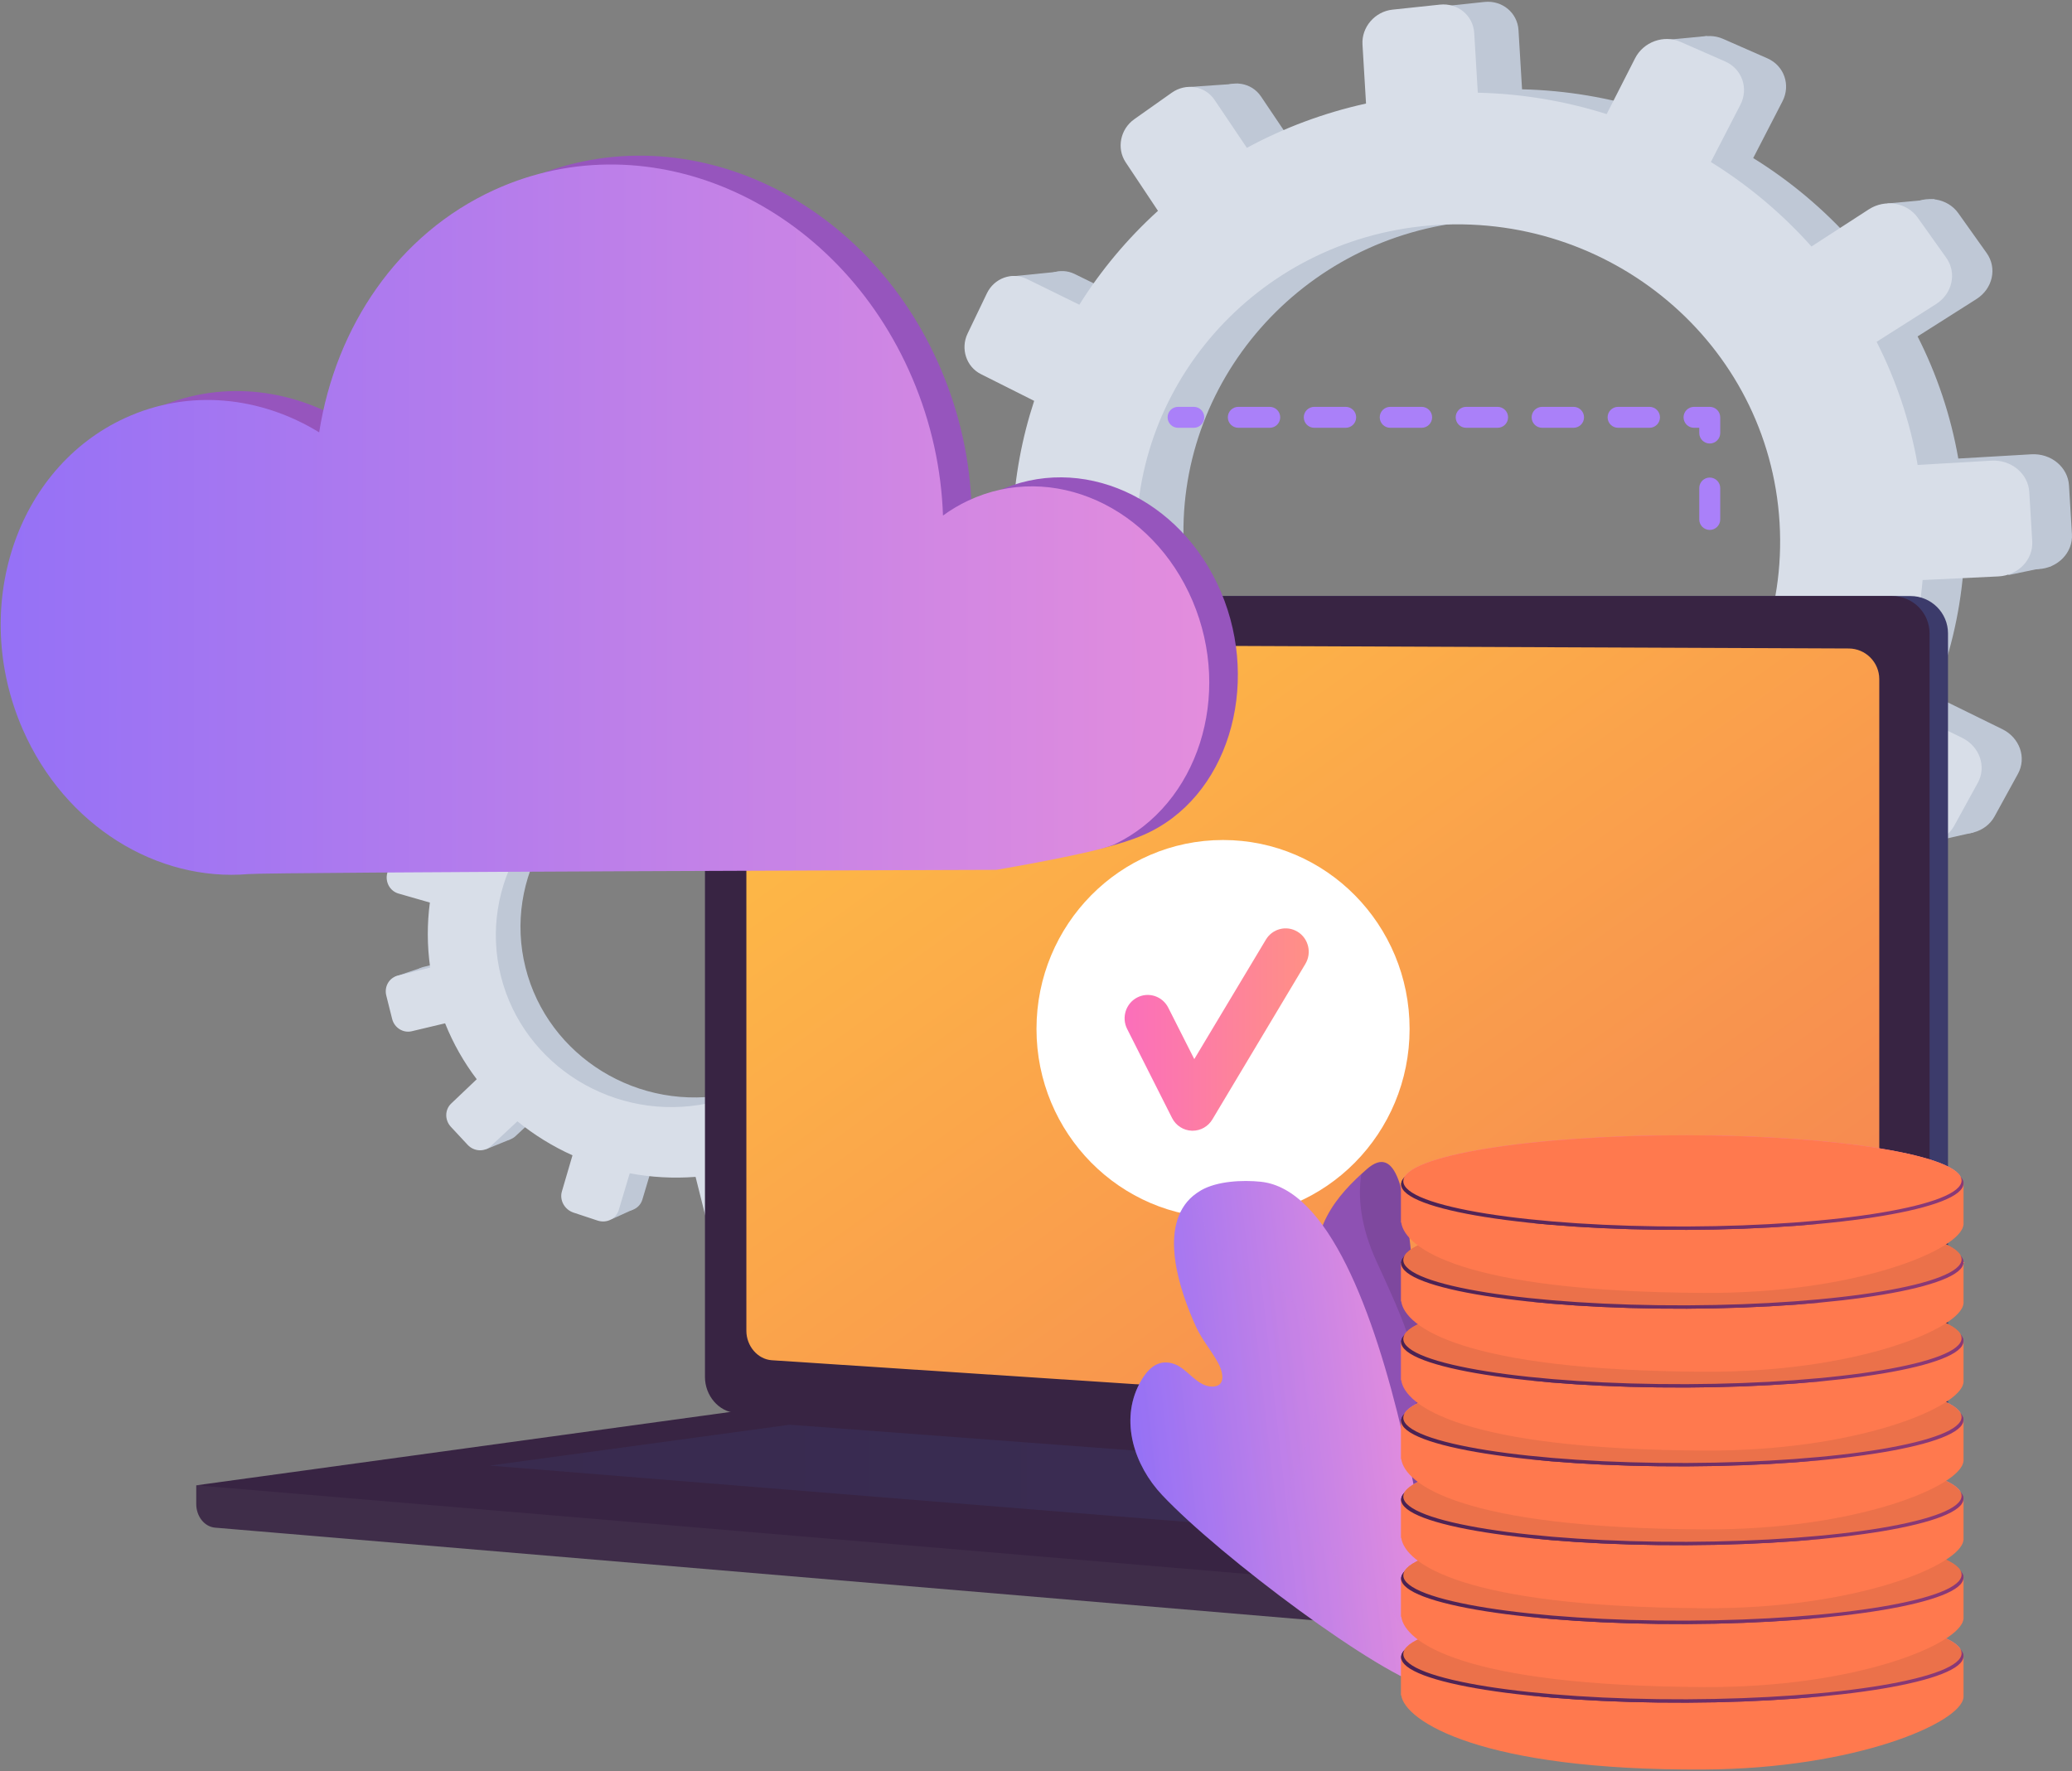 <svg xmlns="http://www.w3.org/2000/svg" width="586" height="501" viewBox="0 0 586 501" fill="none"><rect x="0" y="0" width="586" height="501" fill="#808080" stroke="none"/><g clip-path="url(#clip0_6431_11631)"><path d="M275.27 154.423L276.014 166.814C276.294 171.474 280.181 175.077 284.709 174.861L302.278 174.025C304.448 185.011 308.067 195.468 312.924 205.202L297.735 215.042C293.919 217.514 292.877 222.743 295.402 226.734L302.137 237.379C304.676 241.394 309.859 242.672 313.717 240.224L329.437 230.249C336.578 238.689 344.828 246.21 353.969 252.594L345.217 269.789C343.103 273.943 344.821 279.204 349.063 281.554L360.407 287.831C364.695 290.204 369.926 288.75 372.084 284.568L381.112 267.07C391.451 271.089 402.463 273.84 413.945 275.099L415.177 295.604C415.47 300.487 419.739 304.444 424.729 304.444L438.08 304.44C443.132 304.438 447.001 300.435 446.704 295.497L445.458 274.768C457.118 273.24 468.286 270.165 478.749 265.755L490.691 283.7C493.571 288.025 499.475 289.483 503.888 286.941L515.689 280.143C520.153 277.571 521.399 271.946 518.466 267.593L506.438 249.734C515.809 242.604 524.134 234.215 531.161 224.812L550.752 234.653C555.635 237.105 561.613 235.444 564.093 230.927L570.712 218.871C573.209 214.324 571.225 208.661 566.288 206.238L546.932 196.74C551.317 185.798 554.164 174.125 555.233 161.982L576.456 160.971C582.021 160.706 586.292 156.285 585.98 151.096L585.151 137.298C584.839 132.11 580.065 128.168 574.504 128.492L553.844 129.698C551.699 117.457 547.766 105.861 542.329 95.152L558.979 84.587C563.592 81.658 564.888 75.824 561.861 71.567L553.839 60.288C550.834 56.061 544.696 55.041 540.136 57.994L524.059 68.41C515.851 59.204 506.338 51.221 495.839 44.707L504.11 28.675C506.503 24.038 504.589 18.582 499.847 16.498L487.307 10.988C482.618 8.93 476.925 11.001 474.582 15.604L466.61 31.266C455.093 27.621 442.95 25.549 430.465 25.261L429.46 8.526C429.163 3.589 424.84 0.019 419.818 0.551L406.55 1.958C401.593 2.484 397.826 6.867 398.119 11.749L399.113 28.303C387.177 30.933 375.964 35.172 365.687 40.733L356.62 27.268C353.976 23.341 348.603 22.45 344.627 25.261L334.109 32.696C330.175 35.478 329.097 40.887 331.695 44.792L340.753 58.402C332.206 66.161 324.781 75.031 318.699 84.741L303.939 77.498C299.811 75.471 294.814 77.29 292.771 81.549L287.353 92.837C285.322 97.068 286.983 102.154 291.071 104.208L306.028 111.723C302.601 122.149 300.537 133.151 300.037 144.514L282.941 145.512C278.421 145.773 274.99 149.764 275.27 154.423ZM334.857 155.549C332.013 108.24 368.064 66.648 416.857 62.522C467.367 58.253 512.089 95.507 515.116 145.873C518.143 196.24 478.171 238.042 427.474 239.202C378.499 240.327 337.7 202.858 334.857 155.549Z" fill="#BFC8D6"></path><path d="M470.586 11.343L482.738 10.191L487.591 20.855L470.586 11.343Z" fill="#BFC8D6"></path><path d="M350.16 23.636L336.129 24.619L336.751 34.975L350.16 23.636Z" fill="#BFC8D6"></path><path d="M299.656 76.807L285.693 78.214L289.663 85.84L299.656 76.807Z" fill="#BFC8D6"></path><path d="M281.745 145.728L267.678 147.697L272.708 154.277L281.745 145.728Z" fill="#BFC8D6"></path><path d="M311.085 241.3L297.489 244.083L295.135 232.988L311.085 241.3Z" fill="#BFC8D6"></path><path d="M366.603 288.666L354.421 291.647L352.895 282.608L366.603 288.666Z" fill="#BFC8D6"></path><path d="M429.488 306.798L440.428 304.175L430.061 290.612L429.488 306.798Z" fill="#BFC8D6"></path><path d="M488.674 291.305L501.388 287.871L490.728 276.431L488.674 291.305Z" fill="#BFC8D6"></path><path d="M547.169 56.322L533.758 57.549L539.665 67.024L547.169 56.322Z" fill="#BFC8D6"></path><path d="M580.231 160.097L568.023 162.656L568.398 152.52L580.231 160.097Z" fill="#BFC8D6"></path><path d="M558.211 235.438L546.294 238.121L544.834 230.202L558.211 235.438Z" fill="#BFC8D6"></path><path d="M261.461 156.437L262.212 168.93C262.494 173.627 266.413 177.26 270.979 177.044L288.694 176.199C290.881 187.276 294.53 197.817 299.43 207.63L284.114 217.552C280.266 220.045 279.216 225.315 281.763 229.338L288.555 240.068C291.116 244.115 296.341 245.404 300.232 242.937L316.082 232.881C323.282 241.389 331.599 248.972 340.817 255.407L331.992 272.744C329.861 276.932 331.592 282.236 335.87 284.602L347.308 290.93C351.633 293.323 356.907 291.856 359.081 287.642L368.184 270.003C378.608 274.056 389.713 276.829 401.289 278.099L402.531 298.77C402.826 303.694 407.132 307.683 412.162 307.681L425.625 307.676C430.719 307.674 434.621 303.638 434.322 298.661L433.067 277.763C444.823 276.222 456.083 273.124 466.633 268.675L478.674 286.766C481.577 291.127 487.531 292.596 491.98 290.035L503.879 283.181C508.38 280.59 509.637 274.918 506.68 270.529L494.554 252.523C504.001 245.336 512.395 236.879 519.48 227.399L539.234 237.321C544.157 239.795 550.184 238.118 552.685 233.563L559.359 221.409C561.878 216.823 559.877 211.115 554.9 208.674L535.383 199.098C539.806 188.069 542.678 176.3 543.753 164.056L565.151 163.036C570.761 162.769 575.069 158.312 574.754 153.08L573.918 139.169C573.604 133.938 568.79 129.963 563.182 130.29L542.351 131.507C540.189 119.165 536.221 107.477 530.742 96.679L547.528 86.028C552.18 83.075 553.487 77.192 550.434 72.901L542.346 61.53C539.315 57.269 533.126 56.241 528.529 59.217L512.318 69.718C504.044 60.438 494.449 52.388 483.863 45.821L492.202 29.659C494.614 24.985 492.686 19.482 487.903 17.383L475.262 11.831C470.535 9.755 464.795 11.844 462.432 16.483L454.394 32.273C442.781 28.598 430.538 26.509 417.95 26.219L416.936 9.347C416.637 4.37 412.278 0.771 407.215 1.308L393.839 2.726C388.84 3.256 385.041 7.675 385.336 12.598L386.339 29.287C374.305 31.938 363 36.211 352.638 41.817L343.496 28.243C340.83 24.286 335.413 23.386 331.402 26.219L320.796 33.716C316.828 36.521 315.742 41.973 318.363 45.911L327.496 59.632C318.878 67.454 311.392 76.397 305.258 86.184L290.374 78.881C286.212 76.839 281.175 78.671 279.114 82.964L273.652 94.344C271.604 98.609 273.28 103.738 277.401 105.807L292.482 113.382C289.025 123.894 286.945 134.985 286.443 146.44L269.205 147.447C264.638 147.714 261.179 151.738 261.461 156.437ZM321.542 157.572C318.675 109.878 355.026 67.946 404.222 63.788C455.151 59.482 500.243 97.04 503.294 147.817C506.344 198.593 466.041 240.735 414.925 241.907C365.546 243.038 324.407 205.266 321.542 157.572Z" fill="#D8DEE8"></path><path d="M116.462 279.082L118.115 285.671C118.735 288.149 121.189 289.695 123.603 289.122L132.967 286.898C135.243 292.587 138.245 297.846 141.841 302.59L134.666 309.417C132.864 311.131 132.832 314.049 134.591 315.939L139.288 320.982C141.061 322.885 143.977 323.05 145.805 321.344L153.251 314.391C157.943 318.21 163.138 321.423 168.699 323.931L165.73 334.062C165.011 336.51 166.467 339.165 168.986 340.001L175.72 342.231C178.266 343.073 180.932 341.763 181.67 339.298L184.759 328.976C190.726 330.094 196.925 330.462 203.228 329.979L205.96 340.882C206.61 343.479 209.306 345.175 211.989 344.67L219.168 343.319C221.885 342.808 223.561 340.264 222.903 337.639L220.141 326.616C226.257 324.617 231.952 321.835 237.135 318.406L245.37 326.851C247.356 328.886 250.678 329.074 252.795 327.261L258.456 322.413C260.596 320.581 260.698 317.429 258.682 315.383L250.411 306.992C254.729 302.212 258.359 296.859 261.19 291.095L272.72 294.409C275.593 295.234 278.639 293.737 279.518 291.056L281.861 283.905C282.744 281.207 281.106 278.362 278.207 277.558L266.838 274.405C268.093 268.079 268.446 261.513 267.792 254.873L279.103 252.188C282.068 251.484 283.92 248.675 283.229 245.915L281.391 238.578C280.7 235.82 277.733 234.18 274.776 234.918L263.788 237.652C261.4 231.286 258.111 225.447 254.107 220.235L261.994 212.872C264.179 210.833 264.286 207.562 262.229 205.58L256.777 200.325C254.734 198.356 251.33 198.427 249.177 200.475L241.584 207.701C236.241 203.579 230.317 200.246 224.014 197.802L226.845 188.346C227.664 185.612 226.084 182.869 223.322 182.228L216.021 180.533C213.291 179.898 210.439 181.587 209.644 184.299L206.937 193.529C200.376 192.731 193.635 192.842 186.892 193.948L184.663 185.05C184.004 182.425 181.319 180.941 178.672 181.734L171.679 183.829C169.067 184.612 167.483 187.35 168.133 189.946L170.339 198.747C164.186 201.366 158.583 204.778 153.618 208.806L147.382 202.48C145.563 200.635 142.585 200.697 140.729 202.61L135.823 207.671C133.989 209.563 133.954 212.581 135.746 214.42L141.991 220.825C138.177 225.86 135.081 231.38 132.789 237.216L124.12 234.811C121.696 234.138 119.192 235.621 118.523 238.116L116.749 244.733C116.084 247.213 117.491 249.781 119.896 250.473L128.697 253.004C127.906 258.958 127.908 265.083 128.787 271.245L119.693 273.507C117.283 274.112 115.842 276.604 116.462 279.082ZM148.622 273.671C142.318 248.517 157.505 222.508 183.329 215.363C210.061 207.966 237.874 223.487 244.587 250.268C251.3 277.049 234.024 303.565 206.877 309.31C180.652 314.857 154.927 298.828 148.622 273.671Z" fill="#BFC8D6"></path><path d="M207.057 182.414L213.475 180.569L217.162 185.813L207.057 182.414Z" fill="#BFC8D6"></path><path d="M143.532 201.184L136.086 203.13L137.467 208.637L143.532 201.184Z" fill="#BFC8D6"></path><path d="M121.74 234.88L114.373 237.045L117.278 240.746L121.74 234.88Z" fill="#BFC8D6"></path><path d="M119.066 273.753L111.701 276.23L115.07 279.262L119.066 273.753Z" fill="#BFC8D6"></path><path d="M144.493 322.188L137.462 325.057L135.078 319.328L144.493 322.188Z" fill="#BFC8D6"></path><path d="M179.133 342.056L172.882 344.888L171.15 340.183L179.133 342.056Z" fill="#BFC8D6"></path><path d="M214.784 345.459L220.403 342.943L213.459 336.696L214.784 345.459Z" fill="#BFC8D6"></path><path d="M245.05 331.15L251.543 328.02L244.654 322.945L245.05 331.15Z" fill="#BFC8D6"></path><path d="M252.785 198.871L245.695 200.885L249.83 205.385L252.785 198.871Z" fill="#BFC8D6"></path><path d="M281.04 251.343L274.735 253.951L273.912 248.464L281.04 251.343Z" fill="#BFC8D6"></path><path d="M276.808 294.084L270.668 296.73L269.086 292.619L276.808 294.084Z" fill="#BFC8D6"></path><path d="M109.241 281.558L110.907 288.2C111.533 290.697 114.007 292.256 116.442 291.679L125.882 289.436C128.176 295.172 131.204 300.472 134.829 305.256L127.595 312.138C125.778 313.868 125.746 316.807 127.52 318.714L132.255 323.8C134.041 325.718 136.982 325.885 138.825 324.164L146.333 317.156C151.064 321.004 156.302 324.243 161.91 326.772L158.915 336.987C158.19 339.454 159.659 342.132 162.199 342.973L168.988 345.222C171.556 346.073 174.243 344.751 174.987 342.265L178.102 331.858C184.118 332.984 190.369 333.354 196.723 332.869L199.479 343.86C200.135 346.477 202.852 348.189 205.557 347.68L212.796 346.318C215.534 345.803 217.225 343.24 216.563 340.593L213.777 329.481C219.945 327.464 225.687 324.662 230.912 321.205L239.213 329.718C241.214 331.77 244.564 331.958 246.698 330.133L252.406 325.245C254.565 323.396 254.668 320.221 252.635 318.158L244.295 309.701C248.65 304.882 252.31 299.486 255.164 293.673L266.79 297.015C269.687 297.849 272.759 296.337 273.644 293.637L276.006 286.428C276.898 283.709 275.245 280.84 272.323 280.029L260.859 276.85C262.125 270.471 262.48 263.854 261.821 257.16L273.227 254.452C276.218 253.742 278.084 250.909 277.387 248.128L275.534 240.731C274.837 237.949 271.846 236.299 268.864 237.041L257.783 239.799C255.374 233.381 252.062 227.493 248.024 222.24L255.976 214.818C258.181 212.761 258.288 209.464 256.214 207.466L250.717 202.168C248.656 200.182 245.225 200.254 243.053 202.32L235.395 209.603C230.008 205.447 224.037 202.089 217.681 199.624L220.535 190.089C221.36 187.331 219.767 184.567 216.984 183.921L209.623 182.211C206.872 181.572 203.994 183.275 203.192 186.008L200.464 195.312C193.848 194.508 187.053 194.621 180.253 195.735L178.004 186.764C177.341 184.118 174.632 182.623 171.964 183.423L164.914 185.535C162.28 186.324 160.683 189.084 161.339 191.703L163.562 200.577C157.358 203.218 151.71 206.657 146.703 210.719L140.416 204.342C138.581 202.482 135.578 202.546 133.707 204.475L128.76 209.578C126.909 211.487 126.877 214.529 128.683 216.38L134.979 222.837C131.135 227.914 128.012 233.479 125.701 239.363L116.959 236.938C114.515 236.261 111.991 237.755 111.315 240.271L109.526 246.944C108.854 249.445 110.274 252.032 112.698 252.731L121.575 255.281C120.777 261.282 120.777 267.459 121.664 273.669L112.495 275.95C110.069 276.549 108.615 279.061 109.241 281.558ZM141.666 276.104C135.31 250.745 150.624 224.524 176.663 217.319C203.618 209.862 231.66 225.507 238.429 252.506C245.195 279.506 227.776 306.238 200.405 312.029C173.961 317.624 148.022 301.464 141.666 276.104Z" fill="#D8DEE8"></path><path d="M55.502 420.109L545.717 415.84V428.473C545.717 431.902 543.579 434.818 540.682 435.338L402.064 460.214C400.42 460.509 398.751 460.588 397.092 460.447L60.83 432.084C57.828 431.831 55.502 428.907 55.502 425.384V420.109Z" fill="#3F2D49"></path><path d="M213.308 399.631L540.322 422.741C546.173 423.154 550.932 418.76 550.932 412.926V179.149C550.932 173.315 546.175 168.584 540.322 168.584H213.308C208.487 168.584 204.59 172.86 204.59 178.136V389.465C204.59 394.739 208.487 399.291 213.308 399.631Z" fill="url(#paint0_linear_6431_11631)"></path><path d="M208.095 399.631L535.109 422.741C540.96 423.154 545.719 418.76 545.719 412.926V179.149C545.719 173.315 540.963 168.584 535.109 168.584H208.095C203.274 168.584 199.377 172.86 199.377 178.136V389.465C199.377 394.739 203.274 399.291 208.095 399.631Z" fill="#382443"></path><path d="M218.282 384.732L522.861 404.807C527.622 405.121 531.493 401.514 531.493 396.751V192.079C531.493 187.316 527.624 183.438 522.861 183.419L218.282 182.157C214.305 182.14 211.088 185.644 211.088 189.984V376.403C211.088 380.74 214.305 384.471 218.282 384.732Z" fill="url(#paint1_linear_6431_11631)"></path><path d="M216.255 398.583L545.719 422.908L402.066 448.686C400.422 448.981 398.753 449.061 397.094 448.919L55.504 420.107L211.015 398.746C212.753 398.51 214.506 398.455 216.255 398.583Z" fill="#382443"></path><path d="M345.899 344.456C375.038 344.456 398.66 320.533 398.66 291.022C398.66 261.512 375.038 237.588 345.899 237.588C316.76 237.588 293.139 261.512 293.139 291.022C293.139 320.533 316.76 344.456 345.899 344.456Z" fill="white"></path><path d="M337.292 319.815C339.58 319.815 341.707 318.603 342.889 316.606L369.202 272.602C371.06 269.47 370.059 265.406 366.966 263.525C363.874 261.644 359.862 262.657 358.004 265.789L337.765 299.561L330.41 285.021C328.775 281.765 324.841 280.47 321.628 282.129C318.413 283.786 317.134 287.768 318.772 291.024L331.475 316.204C332.552 318.347 334.695 319.73 337.066 319.813C337.14 319.815 337.217 319.815 337.292 319.815Z" fill="url(#paint2_linear_6431_11631)"></path><path opacity="0.3" d="M497.645 423.519L223.355 402.968L138.467 414.534L410.392 436.505L497.645 423.519Z" fill="url(#paint3_linear_6431_11631)"></path><path d="M43.697 115.689C61.787 107.394 81.956 109.611 98.495 119.759C103.179 89.827 120.788 63.649 147.969 51.223C192.24 30.982 245.033 54.939 266.11 104.433C271.53 117.16 274.333 130.35 274.773 143.274C276.992 141.653 279.378 140.232 281.922 139.036C305.612 127.907 333.964 140.663 345.319 167.442C356.649 194.168 347.209 225.888 323.294 236.197C310.482 241.721 289.873 243.44 289.873 243.44C289.873 243.44 84.932 244.09 78.518 244.643C52.838 246.862 26.696 231.153 14.728 203.731C-0.269 169.362 12.749 129.88 43.697 115.689Z" fill="#9655BD"></path><path d="M35.422 118.211C53.528 109.914 73.716 112.133 90.268 122.286C94.956 92.341 112.581 66.154 139.783 53.722C184.093 33.477 236.928 57.444 258.022 106.962C263.446 119.693 266.251 132.89 266.694 145.82C268.915 144.199 271.303 142.776 273.847 141.581C297.556 130.449 325.932 143.212 337.295 170.001C348.636 196.74 338.796 227.495 315.253 238.783C310.259 241.178 281.806 246.029 281.806 246.029C281.806 246.029 76.694 246.668 70.274 247.224C44.573 249.443 18.409 233.725 6.429 206.29C-8.581 171.904 4.449 132.407 35.422 118.211Z" fill="url(#paint4_linear_6431_11631)"></path><path d="M480.584 146.925V138.036C480.584 136.401 481.912 135.073 483.547 135.073C485.183 135.073 486.51 136.401 486.51 138.036V146.925C486.51 148.561 485.183 149.888 483.547 149.888C481.909 149.888 480.584 148.561 480.584 146.925Z" fill="url(#paint5_linear_6431_11631)"></path><path d="M483.548 125.444C485.184 125.444 486.511 124.116 486.511 122.481V118.036C486.511 116.401 485.184 115.073 483.548 115.073H479.104C477.468 115.073 476.141 116.401 476.141 118.036C476.141 119.672 477.468 120.999 479.104 120.999H480.585V122.481C480.585 124.116 481.911 125.444 483.548 125.444Z" fill="url(#paint6_linear_6431_11631)"></path><path d="M347.252 118.036C347.252 116.401 348.58 115.073 350.215 115.073H359.104C360.74 115.073 362.067 116.401 362.067 118.036C362.067 119.672 360.74 120.999 359.104 120.999H350.215C348.58 120.999 347.252 119.672 347.252 118.036ZM368.733 118.036C368.733 116.401 370.061 115.073 371.696 115.073H380.586C382.221 115.073 383.549 116.401 383.549 118.036C383.549 119.672 382.221 120.999 380.586 120.999H371.696C370.061 120.999 368.733 119.672 368.733 118.036ZM390.215 118.036C390.215 116.401 391.542 115.073 393.178 115.073H402.067C403.703 115.073 405.03 116.401 405.03 118.036C405.03 119.672 403.703 120.999 402.067 120.999H393.178C391.542 120.999 390.215 119.672 390.215 118.036ZM411.696 118.036C411.696 116.401 413.024 115.073 414.659 115.073H423.548C425.184 115.073 426.512 116.401 426.512 118.036C426.512 119.672 425.184 120.999 423.548 120.999H414.659C413.024 120.999 411.696 119.672 411.696 118.036ZM433.177 118.036C433.177 116.401 434.505 115.073 436.141 115.073H445.03C446.665 115.073 447.993 116.401 447.993 118.036C447.993 119.672 446.665 120.999 445.03 120.999H436.141C434.503 120.999 433.177 119.672 433.177 118.036ZM454.659 118.036C454.659 116.401 455.986 115.073 457.622 115.073H466.511C468.147 115.073 469.474 116.401 469.474 118.036C469.474 119.672 468.147 120.999 466.511 120.999H457.622C455.984 120.999 454.659 119.672 454.659 118.036Z" fill="url(#paint7_linear_6431_11631)"></path><path d="M333.18 120.999H337.625C339.26 120.999 340.588 119.672 340.588 118.036C340.588 116.401 339.26 115.073 337.625 115.073H333.18C331.544 115.073 330.217 116.401 330.217 118.036C330.217 119.672 331.544 120.999 333.18 120.999Z" fill="url(#paint8_linear_6431_11631)"></path><path d="M373.804 368.247C379.56 387.477 406.433 487.326 407.822 478.987C407.822 478.987 416.652 479.786 419.106 460.808C419.352 458.891 419.538 456.77 419.638 454.429C420.748 428.9 419.194 332.023 409.454 346.199C399.715 360.373 400.697 369.611 399.048 353.938C397.398 338.261 395.239 322.996 386.514 330.727C386.018 331.167 385.516 331.621 385.013 332.078C376.729 339.693 368.378 350.118 373.804 368.247Z" fill="#7E489E"></path><path opacity="0.3" d="M373.804 368.247C379.56 387.477 406.433 487.326 407.822 478.987C407.822 478.987 416.652 479.786 419.106 460.808C418.035 448.009 407.933 435.545 404 429.989C398.093 421.649 395.311 420.259 399.134 404.069C402.957 387.879 400.177 380.296 389.405 357.012C384.543 346.505 384.071 338.118 385.011 332.078C376.729 339.693 368.379 350.118 373.804 368.247Z" fill="#B465E3"></path><path d="M328.678 422.859C345.157 440.34 390.522 474.245 404.327 477.415C407.424 478.127 408.936 477.289 408.171 474.375C408.171 474.375 394.813 338.184 356.551 334.244C351.429 333.718 344.248 334.041 339.679 336.672C338.89 337.128 338.179 337.624 337.529 338.163C327.278 346.682 333.713 365.224 338.23 375.18C339.908 378.887 342.578 381.927 344.509 385.482C346.149 388.505 346.702 392.524 342.356 392.165C338.367 391.834 335.767 387.15 332.18 385.841C328.107 384.364 324.905 386.355 322.269 391.349C316.714 401.871 320.757 414.459 328.678 422.859Z" fill="url(#paint9_linear_6431_11631)"></path><path opacity="0.3" d="M328.678 422.859C345.157 440.34 390.522 474.245 404.327 477.415C402.544 473.182 400.459 468.47 398.018 463.265C383.534 432.37 355.91 438.617 366.478 415.928C377.043 393.236 375.579 370.844 355.134 360.108C343.038 353.752 338.897 344.587 337.529 338.163C327.278 346.682 333.713 365.224 338.23 375.18C339.908 378.887 342.578 381.927 344.509 385.482C346.149 388.505 346.702 392.524 342.356 392.165C338.367 391.834 335.767 387.15 332.18 385.841C328.107 384.364 324.905 386.355 322.269 391.349C316.714 401.871 320.757 414.459 328.678 422.859Z" fill="url(#paint10_linear_6431_11631)"></path><path d="M555.308 468.425V480.16H555.291C554.573 487.243 524.946 500.252 481.919 500.491C418.653 500.844 397.287 486.717 396.293 479.483H396.27V468.669L555.308 468.425Z" fill="#FF794E"></path><path d="M396.27 468.714C396.27 476.009 432.774 481.77 477.075 481.582C520.591 481.4 555.308 475.527 555.308 468.466C555.308 461.405 520.591 455.641 477.075 455.594C432.774 455.547 396.27 461.42 396.27 468.714Z" fill="url(#paint11_linear_6431_11631)"></path><path d="M396.885 467.827C396.885 475.068 433.111 480.795 477.085 480.626C520.291 480.46 554.769 474.64 554.769 467.628C554.769 460.616 520.291 454.884 477.085 454.826C433.111 454.767 396.885 460.586 396.885 467.827Z" fill="url(#paint12_linear_6431_11631)"></path><path d="M396.27 479.485V468.671L555.308 468.425V480.16L396.27 479.485Z" fill="#FF794E"></path><path d="M396.27 468.714C396.27 476.009 432.774 481.77 477.075 481.582C520.591 481.4 555.308 475.527 555.308 468.466C555.308 461.405 520.591 455.641 477.075 455.594C432.774 455.547 396.27 461.42 396.27 468.714Z" fill="url(#paint13_linear_6431_11631)"></path><path d="M396.885 467.827C396.885 475.068 433.111 480.795 477.085 480.626C520.291 480.46 554.769 474.64 554.769 467.628C554.769 460.616 520.291 454.884 477.085 454.826C433.111 454.767 396.885 460.586 396.885 467.827Z" fill="#EB714A"></path><path d="M555.308 446.183V457.918H555.291C554.573 465.001 524.946 477.392 481.919 477.171C413.734 476.821 397.287 464.475 396.293 457.242H396.27V446.429L555.308 446.183Z" fill="#FF794E"></path><path d="M396.27 446.474C396.27 453.768 432.774 459.53 477.075 459.344C520.591 459.16 555.308 453.289 555.308 446.228C555.308 439.164 520.591 433.403 477.075 433.356C432.774 433.304 396.27 439.179 396.27 446.474Z" fill="url(#paint14_linear_6431_11631)"></path><path d="M396.885 445.584C396.885 452.825 433.111 458.553 477.085 458.384C520.291 458.217 554.769 452.398 554.769 445.385C554.769 438.373 520.291 432.642 477.085 432.584C433.111 432.524 396.885 438.345 396.885 445.584Z" fill="#EB714A"></path><path d="M396.27 457.242V446.429L555.308 446.183V457.918L396.27 457.242Z" fill="#FF794E"></path><path d="M396.27 446.474C396.27 453.768 432.774 459.53 477.075 459.344C520.591 459.16 555.308 453.289 555.308 446.228C555.308 439.164 520.591 433.403 477.075 433.356C432.774 433.304 396.27 439.179 396.27 446.474Z" fill="url(#paint15_linear_6431_11631)"></path><path d="M396.885 445.584C396.885 452.825 433.111 458.553 477.085 458.384C520.291 458.217 554.769 452.398 554.769 445.385C554.769 438.373 520.291 432.642 477.085 432.584C433.111 432.524 396.885 438.345 396.885 445.584Z" fill="#EB714A"></path><path d="M555.308 423.887V435.622H555.291C554.573 442.705 524.946 455.096 481.919 454.876C413.734 454.525 397.287 442.179 396.293 434.946H396.27V424.133L555.308 423.887Z" fill="#FF794E"></path><path d="M396.27 424.176C396.27 431.47 432.774 437.232 477.075 437.044C520.591 436.862 555.308 430.989 555.308 423.928C555.308 416.864 520.591 411.103 477.075 411.056C432.774 411.009 396.27 416.881 396.27 424.176Z" fill="url(#paint16_linear_6431_11631)"></path><path d="M396.885 423.288C396.885 430.529 433.111 436.257 477.085 436.088C520.291 435.921 554.769 430.102 554.769 423.09C554.769 416.077 520.291 410.346 477.085 410.288C433.111 410.228 396.885 416.05 396.885 423.288Z" fill="url(#paint17_linear_6431_11631)"></path><path d="M396.27 434.946V424.133L555.308 423.887V435.622L396.27 434.946Z" fill="#FF794E"></path><path d="M396.27 424.176C396.27 431.47 432.774 437.232 477.075 437.044C520.591 436.862 555.308 430.989 555.308 423.928C555.308 416.864 520.591 411.103 477.075 411.056C432.774 411.009 396.27 416.881 396.27 424.176Z" fill="url(#paint18_linear_6431_11631)"></path><path d="M396.885 423.288C396.885 430.529 433.111 436.257 477.085 436.088C520.291 435.921 554.769 430.102 554.769 423.09C554.769 416.077 520.291 410.346 477.085 410.288C433.111 410.228 396.885 416.05 396.885 423.288Z" fill="#EB714A"></path><path d="M555.308 401.591V413.326H555.291C554.573 420.409 524.946 432.8 481.919 432.58C413.734 432.229 397.287 419.883 396.293 412.65H396.27V401.837L555.308 401.591Z" fill="#FF794E"></path><path d="M396.27 401.88C396.27 409.174 432.774 414.936 477.075 414.75C520.591 414.568 555.308 408.695 555.308 401.634C555.308 394.572 520.591 388.809 477.075 388.762C432.774 388.713 396.27 394.585 396.27 401.88Z" fill="url(#paint19_linear_6431_11631)"></path><path d="M396.885 400.993C396.885 408.233 433.111 413.961 477.085 413.792C520.291 413.625 554.769 407.806 554.769 400.794C554.769 393.781 520.291 388.05 477.085 387.992C433.111 387.932 396.885 393.752 396.885 400.993Z" fill="url(#paint20_linear_6431_11631)"></path><path d="M396.27 412.65V401.837L555.308 401.591V413.326L396.27 412.65Z" fill="#FF794E"></path><path d="M396.27 401.88C396.27 409.174 432.774 414.936 477.075 414.75C520.591 414.568 555.308 408.695 555.308 401.634C555.308 394.572 520.591 388.809 477.075 388.762C432.774 388.713 396.27 394.585 396.27 401.88Z" fill="url(#paint21_linear_6431_11631)"></path><path d="M396.885 400.993C396.885 408.233 433.111 413.961 477.085 413.792C520.291 413.625 554.769 407.806 554.769 400.794C554.769 393.781 520.291 388.05 477.085 387.992C433.111 387.932 396.885 393.752 396.885 400.993Z" fill="#EB714A"></path><path d="M555.308 379.295V391.03H555.291C554.573 398.113 524.946 410.504 481.919 410.284C413.734 409.933 397.287 397.587 396.293 390.354H396.27V379.541L555.308 379.295Z" fill="#FF794E"></path><path d="M396.27 379.584C396.27 386.878 432.774 392.64 477.075 392.454C520.591 392.27 555.308 386.399 555.308 379.338C555.308 372.274 520.591 366.513 477.075 366.466C432.774 366.415 396.27 372.289 396.27 379.584Z" fill="url(#paint22_linear_6431_11631)"></path><path d="M396.885 378.697C396.885 385.938 433.111 391.665 477.085 391.496C520.291 391.329 554.769 385.51 554.769 378.498C554.769 371.486 520.291 365.754 477.085 365.696C433.111 365.636 396.885 371.456 396.885 378.697Z" fill="#EB714A"></path><path d="M396.27 390.354V379.541L555.308 379.295V391.03L396.27 390.354Z" fill="#FF794E"></path><path d="M396.27 379.584C396.27 386.878 432.774 392.64 477.075 392.454C520.591 392.27 555.308 386.399 555.308 379.338C555.308 372.274 520.591 366.513 477.075 366.466C432.774 366.415 396.27 372.289 396.27 379.584Z" fill="url(#paint23_linear_6431_11631)"></path><path d="M396.885 378.697C396.885 385.938 433.111 391.665 477.085 391.496C520.291 391.329 554.769 385.51 554.769 378.498C554.769 371.486 520.291 365.754 477.085 365.696C433.111 365.636 396.885 371.456 396.885 378.697Z" fill="#EB714A"></path><path d="M555.308 356.997V368.732H555.291C554.573 375.815 524.946 388.206 481.919 387.986C413.734 387.635 397.287 375.289 396.293 368.056H396.27V357.243L555.308 356.997Z" fill="#FF794E"></path><path d="M396.27 357.288C396.27 364.582 432.774 370.344 477.075 370.158C520.591 369.976 555.308 364.103 555.308 357.042C555.308 349.979 520.591 344.217 477.075 344.17C432.774 344.119 396.27 349.994 396.27 357.288Z" fill="url(#paint24_linear_6431_11631)"></path><path d="M396.885 356.401C396.885 363.642 433.111 369.369 477.085 369.2C520.291 369.033 554.769 363.214 554.769 356.202C554.769 349.19 520.291 343.458 477.085 343.4C433.111 343.338 396.885 349.16 396.885 356.401Z" fill="#EB714A"></path><path d="M396.27 368.056V357.243L555.308 356.997V368.734L396.27 368.056Z" fill="#FF794E"></path><path d="M396.27 357.288C396.27 364.582 432.774 370.344 477.075 370.158C520.591 369.976 555.308 364.103 555.308 357.042C555.308 349.979 520.591 344.217 477.075 344.17C432.774 344.119 396.27 349.994 396.27 357.288Z" fill="url(#paint25_linear_6431_11631)"></path><path d="M396.885 356.401C396.885 363.642 433.111 369.369 477.085 369.2C520.291 369.033 554.769 363.214 554.769 356.202C554.769 349.19 520.291 343.458 477.085 343.4C433.111 343.338 396.885 349.16 396.885 356.401Z" fill="#EB714A"></path><path d="M555.308 334.701V346.436H555.291C554.573 353.519 524.946 365.91 481.919 365.69C413.734 365.339 397.287 352.993 396.293 345.761H396.27V334.947L555.308 334.701Z" fill="#FF794E"></path><path d="M396.27 334.992C396.27 342.286 432.774 348.048 477.075 347.86C520.591 347.678 555.308 341.805 555.308 334.744C555.308 327.683 520.591 321.919 477.075 321.872C432.774 321.823 396.27 327.695 396.27 334.992Z" fill="url(#paint26_linear_6431_11631)"></path><path d="M396.885 334.103C396.885 341.344 433.111 347.071 477.085 346.902C520.291 346.735 554.769 340.916 554.769 333.904C554.769 326.892 520.291 321.16 477.085 321.102C433.111 321.042 396.885 326.864 396.885 334.103Z" fill="url(#paint27_linear_6431_11631)"></path><path d="M396.27 345.761V334.947L555.308 334.701V346.436L396.27 345.761Z" fill="#FF794E"></path><path d="M396.27 334.992C396.27 342.286 432.774 348.048 477.075 347.86C520.591 347.678 555.308 341.805 555.308 334.744C555.308 327.683 520.591 321.919 477.075 321.872C432.774 321.823 396.27 327.695 396.27 334.992Z" fill="url(#paint28_linear_6431_11631)"></path><path d="M396.885 334.103C396.885 341.344 433.111 347.071 477.085 346.902C520.291 346.735 554.769 340.916 554.769 333.904C554.769 326.892 520.291 321.16 477.085 321.102C433.111 321.042 396.885 326.864 396.885 334.103Z" fill="#FF794E"></path></g><defs><linearGradient id="paint0_linear_6431_11631" x1="384.635" y1="287.179" x2="422.007" y2="302.876" gradientUnits="userSpaceOnUse"><stop stop-color="#40447E"></stop><stop offset="0.996" stop-color="#3C3B6B"></stop></linearGradient><linearGradient id="paint1_linear_6431_11631" x1="256.053" y1="123.223" x2="537.524" y2="516.561" gradientUnits="userSpaceOnUse"><stop stop-color="#FFC444"></stop><stop offset="0.996" stop-color="#F36F56"></stop></linearGradient><linearGradient id="paint2_linear_6431_11631" x1="370.138" y1="291.199" x2="318.056" y2="291.199" gradientUnits="userSpaceOnUse"><stop stop-color="#FF9085"></stop><stop offset="1" stop-color="#FB6FBB"></stop></linearGradient><linearGradient id="paint3_linear_6431_11631" x1="497.644" y1="419.735" x2="138.466" y2="419.735" gradientUnits="userSpaceOnUse"><stop stop-color="#40447E"></stop><stop offset="0.996" stop-color="#3C3B6B"></stop></linearGradient><linearGradient id="paint4_linear_6431_11631" x1="342.007" y1="146.978" x2="0.195" y2="146.978" gradientUnits="userSpaceOnUse"><stop offset="0.004" stop-color="#E38DDD"></stop><stop offset="1" stop-color="#9571F6"></stop></linearGradient><linearGradient id="paint5_linear_6431_11631" x1="483.509" y1="156.27" x2="483.191" y2="273.741" gradientUnits="userSpaceOnUse"><stop stop-color="#AA80F9"></stop><stop offset="0.996" stop-color="#6165D7"></stop></linearGradient><linearGradient id="paint6_linear_6431_11631" x1="480.884" y1="283.444" x2="478.661" y2="1105.74" gradientUnits="userSpaceOnUse"><stop stop-color="#AA80F9"></stop><stop offset="0.996" stop-color="#6165D7"></stop></linearGradient><linearGradient id="paint7_linear_6431_11631" x1="407.916" y1="283.25" x2="405.693" y2="1105.56" gradientUnits="userSpaceOnUse"><stop stop-color="#AA80F9"></stop><stop offset="0.996" stop-color="#6165D7"></stop></linearGradient><linearGradient id="paint8_linear_6431_11631" x1="334.956" y1="283.05" x2="332.733" y2="1105.35" gradientUnits="userSpaceOnUse"><stop stop-color="#AA80F9"></stop><stop offset="0.996" stop-color="#6165D7"></stop></linearGradient><linearGradient id="paint9_linear_6431_11631" x1="400.268" y1="403.369" x2="320.713" y2="412.303" gradientUnits="userSpaceOnUse"><stop offset="0.004" stop-color="#E38DDD"></stop><stop offset="1" stop-color="#9571F6"></stop></linearGradient><linearGradient id="paint10_linear_6431_11631" x1="396.189" y1="404.953" x2="320.838" y2="413.415" gradientUnits="userSpaceOnUse"><stop offset="0.004" stop-color="#E38DDD"></stop><stop offset="1" stop-color="#9571F6"></stop></linearGradient><linearGradient id="paint11_linear_6431_11631" x1="343.461" y1="493.319" x2="540.754" y2="460.643" gradientUnits="userSpaceOnUse"><stop stop-color="#311944"></stop><stop offset="1" stop-color="#893976"></stop></linearGradient><linearGradient id="paint12_linear_6431_11631" x1="475.61" y1="478.828" x2="475.546" y2="450.865" gradientUnits="userSpaceOnUse"><stop stop-color="#FF9085"></stop><stop offset="1" stop-color="#FB6FBB"></stop></linearGradient><linearGradient id="paint13_linear_6431_11631" x1="343.461" y1="493.319" x2="540.754" y2="460.643" gradientUnits="userSpaceOnUse"><stop stop-color="#311944"></stop><stop offset="1" stop-color="#893976"></stop></linearGradient><linearGradient id="paint14_linear_6431_11631" x1="343.461" y1="471.078" x2="540.754" y2="438.402" gradientUnits="userSpaceOnUse"><stop stop-color="#311944"></stop><stop offset="1" stop-color="#893976"></stop></linearGradient><linearGradient id="paint15_linear_6431_11631" x1="343.461" y1="471.078" x2="540.754" y2="438.402" gradientUnits="userSpaceOnUse"><stop stop-color="#311944"></stop><stop offset="1" stop-color="#893976"></stop></linearGradient><linearGradient id="paint16_linear_6431_11631" x1="343.461" y1="448.781" x2="540.754" y2="416.105" gradientUnits="userSpaceOnUse"><stop stop-color="#311944"></stop><stop offset="1" stop-color="#893976"></stop></linearGradient><linearGradient id="paint17_linear_6431_11631" x1="475.61" y1="434.29" x2="475.546" y2="406.327" gradientUnits="userSpaceOnUse"><stop stop-color="#FF9085"></stop><stop offset="1" stop-color="#FB6FBB"></stop></linearGradient><linearGradient id="paint18_linear_6431_11631" x1="343.461" y1="448.781" x2="540.754" y2="416.105" gradientUnits="userSpaceOnUse"><stop stop-color="#311944"></stop><stop offset="1" stop-color="#893976"></stop></linearGradient><linearGradient id="paint19_linear_6431_11631" x1="343.461" y1="426.485" x2="540.754" y2="393.809" gradientUnits="userSpaceOnUse"><stop stop-color="#311944"></stop><stop offset="1" stop-color="#893976"></stop></linearGradient><linearGradient id="paint20_linear_6431_11631" x1="475.61" y1="411.993" x2="475.546" y2="384.03" gradientUnits="userSpaceOnUse"><stop stop-color="#FF9085"></stop><stop offset="1" stop-color="#FB6FBB"></stop></linearGradient><linearGradient id="paint21_linear_6431_11631" x1="343.461" y1="426.485" x2="540.754" y2="393.809" gradientUnits="userSpaceOnUse"><stop stop-color="#311944"></stop><stop offset="1" stop-color="#893976"></stop></linearGradient><linearGradient id="paint22_linear_6431_11631" x1="343.461" y1="404.188" x2="540.754" y2="371.513" gradientUnits="userSpaceOnUse"><stop stop-color="#311944"></stop><stop offset="1" stop-color="#893976"></stop></linearGradient><linearGradient id="paint23_linear_6431_11631" x1="343.461" y1="404.188" x2="540.754" y2="371.513" gradientUnits="userSpaceOnUse"><stop stop-color="#311944"></stop><stop offset="1" stop-color="#893976"></stop></linearGradient><linearGradient id="paint24_linear_6431_11631" x1="343.461" y1="381.892" x2="540.754" y2="349.216" gradientUnits="userSpaceOnUse"><stop stop-color="#311944"></stop><stop offset="1" stop-color="#893976"></stop></linearGradient><linearGradient id="paint25_linear_6431_11631" x1="343.461" y1="381.892" x2="540.754" y2="349.216" gradientUnits="userSpaceOnUse"><stop stop-color="#311944"></stop><stop offset="1" stop-color="#893976"></stop></linearGradient><linearGradient id="paint26_linear_6431_11631" x1="343.461" y1="359.596" x2="540.754" y2="326.92" gradientUnits="userSpaceOnUse"><stop stop-color="#311944"></stop><stop offset="1" stop-color="#893976"></stop></linearGradient><linearGradient id="paint27_linear_6431_11631" x1="475.61" y1="345.104" x2="475.546" y2="317.141" gradientUnits="userSpaceOnUse"><stop stop-color="#FF9085"></stop><stop offset="1" stop-color="#FB6FBB"></stop></linearGradient><linearGradient id="paint28_linear_6431_11631" x1="343.461" y1="359.596" x2="540.754" y2="326.92" gradientUnits="userSpaceOnUse"><stop stop-color="#311944"></stop><stop offset="1" stop-color="#893976"></stop></linearGradient><clipPath id="clip0_6431_11631"><rect width="585.806" height="500" fill="white" transform="translate(0.193 0.5)"></rect></clipPath></defs></svg>